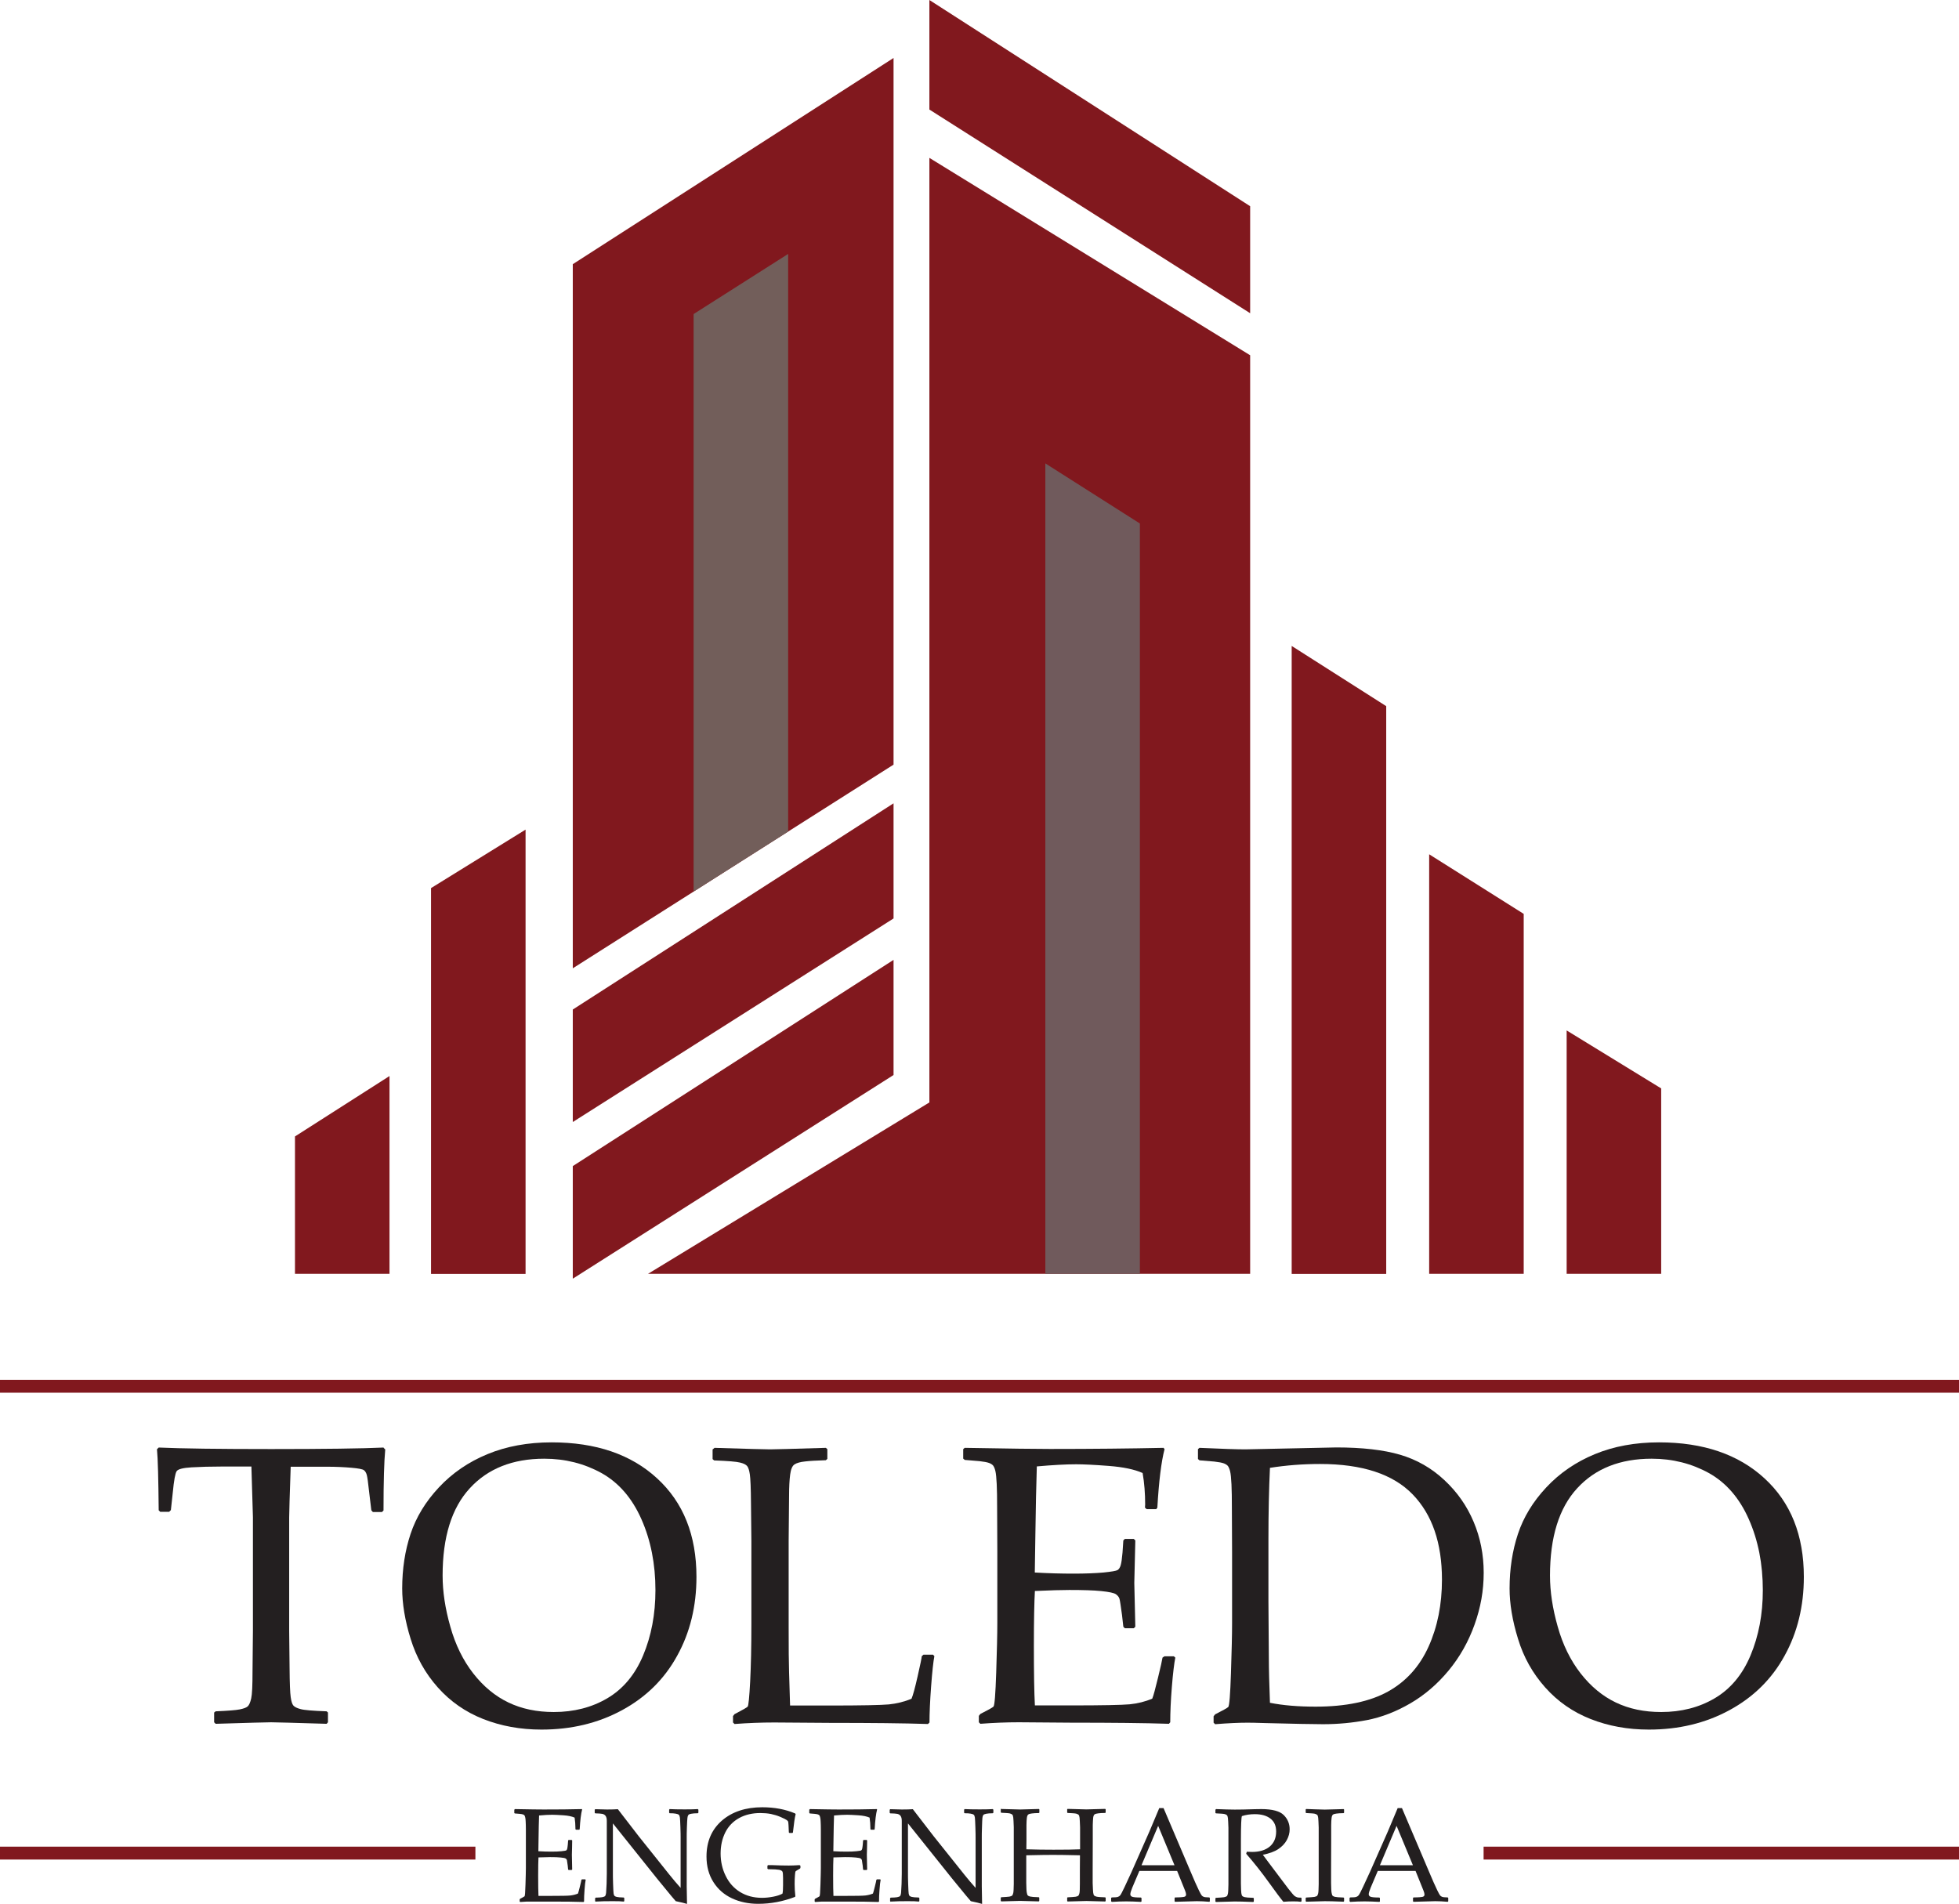 <svg xmlns="http://www.w3.org/2000/svg" id="Layer_2" data-name="Layer 2" viewBox="0 0 192.93 187.53"><defs><style>      .cls-1 {        fill: #231f20;      }      .cls-1, .cls-2, .cls-3, .cls-4 {        stroke-width: 0px;      }      .cls-2 {        fill: #81181e;      }      .cls-3 {        fill: #705a5c;      }      .cls-4 {        fill: #725e5a;      }    </style></defs><g id="Layer_1-2" data-name="Layer 1"><g><polygon class="cls-2" points="38.36 105.98 29.05 111.93 29.05 125.46 38.36 125.46 38.36 105.98"></polygon><polygon class="cls-2" points="51.76 81.71 42.45 87.47 42.45 125.47 51.76 125.47 51.76 81.71"></polygon><polygon class="cls-2" points="136.52 69.55 127.21 63.62 127.21 125.47 136.52 125.47 136.52 69.55"></polygon><polygon class="cls-2" points="123.12 34.99 91.53 15.55 91.53 108.58 63.82 125.46 123.12 125.46 123.12 34.99"></polygon><polygon class="cls-2" points="150.06 90.01 140.75 84.14 140.75 125.46 150.06 125.46 150.06 90.01"></polygon><polygon class="cls-2" points="163.6 107.2 154.29 101.49 154.29 125.46 163.6 125.46 163.6 107.2"></polygon><polygon class="cls-2" points="91.53 0 91.53 10.79 123.12 30.85 123.12 20.31 91.53 0"></polygon><polygon class="cls-2" points="88 75.31 88 5.71 56.41 26.02 56.41 95.37 88 75.31"></polygon><polygon class="cls-3" points="112.26 51.56 102.95 45.64 102.95 125.46 112.26 125.46 112.26 51.56"></polygon><polygon class="cls-4" points="68.31 30.93 77.62 25.01 77.62 81.9 68.31 87.81 68.31 30.93"></polygon><polygon class="cls-2" points="88 90.46 88 79.12 56.41 99.43 56.41 110.51 88 90.46"></polygon><polygon class="cls-2" points="88 105.88 88 94.54 56.41 114.85 56.41 125.94 88 105.88"></polygon><rect class="cls-2" y="135.9" width="192.93" height="1.27"></rect><rect class="cls-2" x="146.11" y="181.88" width="46.82" height="1.27"></rect><rect class="cls-2" y="181.88" width="46.82" height="1.27"></rect><g><path class="cls-1" d="M37.77,142.59l.17.17c-.11,1.15-.17,3.15-.17,6.01l-.15.15h-.9l-.15-.17-.21-1.76c-.1-.94-.18-1.52-.24-1.73-.06-.21-.15-.36-.28-.46-.13-.1-.54-.18-1.24-.24-.7-.06-1.49-.1-2.35-.1h-3.62c-.1,2.88-.15,4.55-.15,5v11.16l.04,3.73c.01,1.44.05,2.38.11,2.8.06.43.15.71.27.84.12.13.35.25.7.34.34.1,1.2.17,2.57.22l.13.12v.96l-.13.15c-3.27-.1-5.09-.15-5.47-.15-.41,0-2.23.05-5.46.15l-.15-.15v-.96l.15-.12c1.2-.05,1.99-.11,2.38-.19.39-.08.65-.18.78-.3.13-.12.25-.38.34-.78.09-.4.13-1.28.13-2.64l.04-4.04v-11.16c0-.2-.05-1.87-.15-5h-2.85c-1.17,0-2.19.03-3.04.08-.86.05-1.35.18-1.48.39-.13.21-.26.9-.37,2.06l-.19,1.76-.17.17h-.88l-.15-.15c-.03-3.08-.08-5.08-.17-6.01l.17-.17c2.22.1,5.92.15,11.08.15s8.97-.05,11.1-.15Z"></path><path class="cls-1" d="M39.61,156.45c0-1.91.27-3.7.82-5.36.55-1.66,1.48-3.19,2.8-4.6,1.32-1.41,2.91-2.5,4.78-3.27,1.86-.77,3.97-1.16,6.32-1.16,4.35,0,7.82,1.18,10.39,3.55,2.58,2.37,3.87,5.6,3.87,9.7,0,2.88-.63,5.48-1.9,7.77-1.26,2.3-3.07,4.08-5.43,5.36s-5,1.91-7.93,1.91c-2.08,0-3.99-.35-5.74-1.04s-3.24-1.73-4.47-3.11c-1.23-1.38-2.12-2.97-2.68-4.79-.56-1.81-.83-3.46-.83-4.96ZM43.59,155.19c0,1.56.25,3.23.76,5.02.5,1.79,1.26,3.33,2.26,4.61,1,1.28,2.16,2.24,3.46,2.86,1.31.63,2.8.94,4.47.94,1.98,0,3.74-.45,5.28-1.36,1.54-.91,2.72-2.31,3.52-4.22s1.21-4.05,1.21-6.42c0-2.58-.46-4.91-1.38-6.99-.92-2.08-2.23-3.59-3.92-4.54-1.7-.94-3.58-1.42-5.65-1.42-3.1,0-5.55.97-7.33,2.91-1.79,1.94-2.68,4.81-2.68,8.6Z"></path><path class="cls-1" d="M70.22,142.73l.15-.13c3.17.1,4.99.15,5.47.15.43,0,2.27-.05,5.49-.15l.15.13v.96l-.15.13c-.88.03-1.56.06-2.04.12-.48.05-.83.15-1.04.29-.22.14-.36.47-.43.99-.07.52-.11,1.23-.11,2.15l-.04,4.4v8.46c0,2.12.01,3.6.04,4.44l.1,3.31h3.9c3.11,0,5.06-.04,5.83-.11.77-.08,1.52-.26,2.23-.56.14-.32.34-1.05.6-2.2.26-1.15.4-1.81.41-1.99l.17-.15h.94l.13.15c-.1.51-.21,1.5-.32,2.97-.11,1.47-.16,2.65-.16,3.56l-.15.15c-2.42-.08-5.61-.11-9.55-.11l-5.59-.04c-1.28,0-2.58.05-3.91.15l-.15-.15v-.63l.15-.19c.79-.41,1.23-.66,1.3-.75s.16-.91.24-2.47c.08-1.56.12-3.43.12-5.63v-8.21l-.04-3.73c-.01-1.46-.05-2.39-.11-2.81s-.15-.7-.27-.84c-.12-.14-.35-.26-.7-.34-.34-.09-1.19-.16-2.55-.21l-.15-.13v-.96Z"></path><path class="cls-1" d="M94.86,142.73l.15-.13c4.38.08,7.18.11,8.4.11,4.19,0,7.91-.04,11.18-.11l.1.13c-.32,1.22-.56,3.15-.71,5.76l-.11.15h-.94l-.17-.15c.01-.11.02-.22.02-.31,0-1.08-.08-2.12-.25-3.1-.8-.36-1.92-.59-3.34-.7-1.42-.11-2.49-.16-3.21-.16-1.01,0-2.3.07-3.87.21l-.08,3.06-.06,3.5-.06,3.89c1.38.08,2.65.11,3.81.11s2.16-.04,2.95-.11c.79-.08,1.25-.16,1.39-.24.13-.08.24-.24.31-.48.07-.24.13-.65.18-1.25l.08-1.19.15-.15h.88l.15.15c-.03,1.39-.06,2.79-.1,4.19l.1,4.31-.15.15h-.88l-.15-.15-.13-1.15c-.12-.89-.2-1.43-.25-1.6-.05-.17-.17-.32-.35-.45-.19-.13-.66-.23-1.43-.31-.77-.08-1.82-.11-3.16-.11-.74,0-1.87.03-3.39.1-.06,1.07-.1,2.86-.1,5.36,0,2.68.03,4.65.1,5.91h3.52c3.1,0,5.04-.04,5.82-.11.78-.08,1.52-.26,2.22-.56.12-.29.3-.97.56-2.04.26-1.07.41-1.73.45-2l.19-.13h.92l.15.13c-.11.55-.23,1.51-.34,2.87s-.16,2.53-.16,3.5l-.13.15c-2.44-.08-5.63-.11-9.57-.11l-5.21-.04c-1.21,0-2.48.05-3.79.15l-.15-.15v-.63l.15-.19c.75-.38,1.18-.62,1.29-.72.11-.1.2-1.21.27-3.35.07-2.14.11-3.77.11-4.89v-7.03l-.02-4.35c0-.94-.01-1.71-.04-2.31-.03-.59-.07-1.02-.13-1.27-.06-.26-.14-.43-.22-.54-.08-.1-.22-.19-.4-.26-.19-.07-.5-.13-.95-.18l-1.45-.12-.15-.13v-.96Z"></path><path class="cls-1" d="M117.98,142.73l.15-.13c2.21.1,3.71.15,4.52.15l8.96-.19c2.55,0,4.65.24,6.28.72s3.09,1.31,4.35,2.49c1.27,1.18,2.23,2.55,2.89,4.12.66,1.56.99,3.23.99,5.01s-.3,3.43-.9,5.11c-.6,1.68-1.45,3.19-2.56,4.53-1.1,1.33-2.36,2.41-3.77,3.23-1.41.82-2.82,1.36-4.24,1.64-1.42.27-2.86.41-4.35.41-1,0-2.87-.04-5.63-.11-.91-.03-1.51-.04-1.8-.04-.88,0-1.95.05-3.2.15l-.15-.15v-.63l.15-.19c.75-.38,1.18-.62,1.29-.72.11-.1.2-1.21.27-3.35.07-2.14.11-3.77.11-4.89v-7.03l-.02-4.35c0-.94-.01-1.71-.04-2.31s-.07-1.02-.13-1.27-.14-.43-.22-.54c-.08-.1-.22-.19-.4-.26-.19-.07-.5-.13-.95-.18l-1.45-.12-.15-.13v-.96ZM125.07,167.71c1.3.26,2.8.38,4.5.38,2.97,0,5.35-.5,7.13-1.49s3.11-2.47,3.99-4.42,1.32-4.15,1.32-6.6c0-3.61-.96-6.41-2.89-8.4-1.93-1.99-4.96-2.99-9.11-2.99-1.71,0-3.36.13-4.94.38-.1,2.09-.15,4.45-.15,7.08v6.01l.04,5.63c0,1.1.04,2.57.11,4.42Z"></path><path class="cls-1" d="M148.67,156.45c0-1.91.27-3.7.82-5.36s1.48-3.19,2.8-4.6c1.32-1.41,2.91-2.5,4.78-3.27,1.86-.77,3.97-1.16,6.32-1.16,4.35,0,7.82,1.18,10.39,3.55,2.58,2.37,3.87,5.6,3.87,9.7,0,2.88-.63,5.48-1.9,7.77-1.26,2.3-3.07,4.08-5.43,5.36s-5,1.91-7.93,1.91c-2.08,0-3.99-.35-5.74-1.04s-3.24-1.73-4.47-3.11c-1.23-1.38-2.13-2.97-2.68-4.79-.56-1.81-.83-3.46-.83-4.96ZM152.65,155.19c0,1.56.25,3.23.76,5.02.5,1.79,1.26,3.33,2.26,4.61,1,1.28,2.16,2.24,3.46,2.86,1.31.63,2.8.94,4.47.94,1.98,0,3.74-.45,5.28-1.36,1.54-.91,2.72-2.31,3.52-4.22.8-1.91,1.21-4.05,1.21-6.42,0-2.58-.46-4.91-1.38-6.99s-2.23-3.59-3.92-4.54c-1.7-.94-3.58-1.42-5.65-1.42-3.1,0-5.55.97-7.33,2.91-1.79,1.94-2.68,4.81-2.68,8.6Z"></path></g><g><path class="cls-1" d="M50.67,178.22l.05-.04c1.47.03,2.41.04,2.82.04,1.41,0,2.66-.01,3.76-.04l.03.04c-.11.41-.19,1.06-.24,1.94l-.04.05h-.32l-.06-.05s0-.07,0-.1c0-.36-.03-.71-.08-1.04-.27-.12-.64-.2-1.12-.23s-.84-.05-1.08-.05c-.34,0-.77.02-1.3.07l-.03,1.03-.02,1.18-.02,1.31c.46.03.89.04,1.28.04s.72-.01.99-.04c.27-.03.42-.05.47-.08.05-.03.08-.08.1-.16.02-.08.04-.22.06-.42l.03-.4.05-.05h.3l.05.05c0,.47-.02.94-.03,1.41l.03,1.45-.05.05h-.3l-.05-.05-.04-.39c-.04-.3-.07-.48-.08-.54-.02-.06-.06-.11-.12-.15s-.22-.08-.48-.1c-.26-.03-.61-.04-1.06-.04-.25,0-.63.01-1.14.03-.02.36-.03.96-.03,1.8,0,.9.01,1.56.03,1.99h1.18c1.04,0,1.69-.01,1.96-.04.26-.03.51-.09.75-.19.04-.1.1-.33.19-.69.09-.36.14-.58.15-.67l.06-.04h.31l.05.04c-.04.18-.08.51-.11.96-.04.46-.05.85-.05,1.18l-.05.05c-.82-.03-1.89-.04-3.22-.04h-1.75c-.41-.01-.83,0-1.27.04l-.05-.05v-.21l.05-.06c.25-.13.4-.21.43-.24.04-.03.07-.41.09-1.13.02-.72.04-1.27.04-1.64v-3.82c0-.32-.01-.58-.02-.77s-.02-.34-.05-.43c-.02-.09-.05-.15-.07-.18s-.07-.06-.14-.09-.17-.04-.32-.06l-.49-.04-.05-.04v-.32Z"></path><path class="cls-1" d="M58.67,187.31l-.06-.06v-.3l.06-.05c.26,0,.47-.02.63-.04.16-.03.26-.07.3-.13.05-.06.07-.16.09-.29.01-.13.03-.43.05-.9.01-.47.02-.8.02-1v-5.2c0-.22-.04-.38-.12-.49-.08-.11-.19-.17-.32-.2-.14-.03-.37-.04-.7-.05l-.05-.05v-.3l.05-.06c.59.02.98.03,1.16.03.43,0,.79-.01,1.07-.03l2.05,2.66,3.02,3.78c.36.46.74.89,1.11,1.31v-4.98c0-.15,0-.48-.02-.99-.02-.5-.03-.82-.05-.96-.02-.14-.06-.23-.11-.27-.05-.05-.15-.08-.3-.11s-.35-.04-.6-.04l-.05-.05v-.3l.05-.06c.35.02.84.03,1.49.03.59,0,1.01-.01,1.28-.03l.06.06v.3l-.05.05c-.28,0-.5.02-.66.05s-.25.07-.29.14c-.04.06-.07.16-.08.28-.02.12-.03.42-.05.89s-.02.8-.02,1.01v4.82c.01.58.02,1.16.03,1.74-.21-.07-.59-.16-1.11-.27l-.46-.54-1.37-1.67-4.36-5.45v4.93c0,.2,0,.55.02,1.06s.03.81.05.92c.02.11.05.18.08.22.03.04.11.08.22.11.11.03.35.05.7.06l.05.05v.3l-.05.05c-.22-.03-.58-.04-1.08-.04-.64,0-1.2.01-1.68.04Z"></path><path class="cls-1" d="M78.83,183.76v.19l-.03.08-.32.19c-.08.05-.12.08-.14.11s-.03.15-.05.38c-.02.23-.03.51-.03.84,0,.37.02.78.07,1.22l-.04.06c-1.18.45-2.38.68-3.62.68-.95,0-1.81-.18-2.58-.54-.77-.36-1.38-.89-1.83-1.6s-.68-1.55-.68-2.52c0-1.48.51-2.66,1.52-3.54,1.01-.87,2.34-1.31,3.97-1.31,1.2,0,2.28.2,3.24.61l.05.07c-.08.29-.17.89-.27,1.81l-.05.04h-.3l-.05-.05-.03-.68c-.01-.22-.03-.35-.04-.39-.02-.04-.06-.09-.14-.15-.08-.06-.28-.16-.6-.3s-.64-.23-.96-.3c-.32-.06-.67-.09-1.04-.09-.78,0-1.48.16-2.08.49-.6.33-1.06.8-1.37,1.42s-.46,1.32-.46,2.08.16,1.52.5,2.2c.33.68.8,1.21,1.42,1.59.62.38,1.34.57,2.16.57.36,0,.72-.04,1.09-.11.37-.07.68-.17.92-.3.04-.14.06-.41.06-.83v-.71c0-.34-.02-.55-.06-.63s-.15-.14-.32-.18c-.17-.03-.54-.06-1.1-.06l-.06-.06v-.28l.06-.06h.39c.67.03,1.22.04,1.65.04.24,0,.6-.01,1.07-.04l.06.05Z"></path><path class="cls-1" d="M79.72,178.22l.05-.04c1.47.03,2.41.04,2.82.04,1.41,0,2.66-.01,3.76-.04l.03.04c-.11.41-.19,1.06-.24,1.94l-.04.05h-.32l-.06-.05s0-.07,0-.1c0-.36-.03-.71-.08-1.04-.27-.12-.64-.2-1.12-.23s-.84-.05-1.08-.05c-.34,0-.77.02-1.3.07l-.03,1.03-.02,1.18-.02,1.31c.46.03.89.04,1.28.04s.72-.01.99-.04c.27-.03.42-.05.47-.08.05-.03.08-.08.1-.16.02-.08.04-.22.06-.42l.03-.4.05-.05h.3l.05.05c0,.47-.02.94-.03,1.41l.03,1.45-.05.05h-.3l-.05-.05-.04-.39c-.04-.3-.07-.48-.08-.54-.02-.06-.06-.11-.12-.15s-.22-.08-.48-.1c-.26-.03-.61-.04-1.06-.04-.25,0-.63.01-1.14.03-.02.36-.03.96-.03,1.8,0,.9.01,1.56.03,1.99h1.18c1.04,0,1.69-.01,1.96-.04.26-.03.51-.09.75-.19.04-.1.1-.33.19-.69.09-.36.14-.58.15-.67l.06-.04h.31l.05.04c-.04.18-.08.51-.11.96-.04.46-.05.85-.05,1.18l-.05.05c-.82-.03-1.89-.04-3.22-.04h-1.75c-.41-.01-.83,0-1.27.04l-.05-.05v-.21l.05-.06c.25-.13.4-.21.43-.24.04-.03.07-.41.09-1.13.02-.72.04-1.27.04-1.64v-3.82c0-.32-.01-.58-.02-.77s-.02-.34-.05-.43c-.02-.09-.05-.15-.07-.18s-.07-.06-.14-.09-.17-.04-.32-.06l-.49-.04-.05-.04v-.32Z"></path><path class="cls-1" d="M87.72,187.31l-.06-.06v-.3l.06-.05c.26,0,.47-.02.63-.04.16-.03.26-.07.3-.13.05-.06.07-.16.09-.29.01-.13.03-.43.05-.9.01-.47.02-.8.02-1v-5.2c0-.22-.04-.38-.12-.49-.08-.11-.19-.17-.32-.2-.14-.03-.37-.04-.7-.05l-.05-.05v-.3l.05-.06c.59.02.98.03,1.16.03.43,0,.79-.01,1.07-.03l2.05,2.66,3.02,3.78c.36.46.74.89,1.11,1.31v-4.98c0-.15,0-.48-.02-.99-.02-.5-.03-.82-.05-.96-.02-.14-.06-.23-.11-.27-.05-.05-.15-.08-.3-.11s-.35-.04-.6-.04l-.05-.05v-.3l.05-.06c.35.02.84.03,1.49.03.59,0,1.01-.01,1.28-.03l.06.06v.3l-.05.05c-.28,0-.5.02-.66.05-.15.03-.25.07-.29.14-.04.06-.07.16-.08.28s-.03.42-.04.89c-.02.47-.02.8-.02,1.01v4.82c.01.58.02,1.16.03,1.74-.21-.07-.59-.16-1.11-.27l-.46-.54-1.37-1.67-4.36-5.45v4.93c0,.2,0,.55.02,1.06s.03.81.05.92c.02.11.05.18.08.22.03.04.11.08.22.11.11.03.35.05.7.06l.05.05v.3l-.05.05c-.22-.03-.58-.04-1.08-.04-.64,0-1.2.01-1.68.04Z"></path><path class="cls-1" d="M98.62,178.17c1.09.03,1.71.05,1.84.05.14,0,.76-.02,1.85-.05l.05.04v.32l-.05.04c-.3,0-.52.02-.69.04s-.28.05-.35.1c-.07.05-.12.16-.14.33-.02.17-.04.42-.04.72v1.48s-.01.9-.01.9c.94.03,1.83.04,2.67.04,1.15,0,2.02-.01,2.62-.04v-2.16c-.02-.49-.03-.8-.05-.95-.02-.14-.05-.24-.09-.28s-.12-.09-.23-.12-.4-.05-.86-.07l-.04-.04v-.32l.04-.04c1.1.03,1.71.05,1.85.05.15,0,.76-.02,1.85-.05l.05.04v.32l-.05.04c-.3,0-.53.02-.69.04-.16.02-.28.05-.35.1-.07.05-.12.16-.14.33-.02.17-.03.42-.04.72v1.48s-.01,2.98-.01,2.98v1.25c.02.48.03.8.05.94.02.14.05.24.09.28.04.05.12.09.23.12.11.03.4.06.86.07l.05.04v.32l-.05.05c-1.1-.03-1.71-.05-1.85-.05s-.75.02-1.85.05l-.04-.05v-.32l.04-.04c.4-.02.67-.04.8-.06.13-.03.22-.06.26-.1.04-.04.08-.13.11-.26.03-.13.04-.43.04-.89v-1.36s.01-1.47.01-1.47c-1.27-.03-2.16-.04-2.67-.04s-1.4.01-2.62.04v2.72c.01.48.02.8.05.94s.05.24.09.28c.04.05.12.09.23.12.12.03.4.06.86.07l.05.04v.32l-.05.05c-1.09-.03-1.71-.05-1.85-.05s-.75.02-1.84.05l-.05-.05v-.32l.05-.04c.4-.02.66-.04.8-.06.13-.03.22-.06.27-.1.04-.04.08-.13.11-.26.03-.13.04-.43.05-.89v-1.36s0-2.98,0-2.98v-1.25c-.02-.49-.03-.8-.05-.95s-.05-.24-.09-.28-.12-.09-.23-.12-.4-.05-.86-.07l-.05-.04v-.32l.05-.04Z"></path><path class="cls-1" d="M109.49,187.31l-.06-.05v-.33l.06-.05c.31,0,.52-.02.6-.05.09-.03.17-.08.24-.17.07-.08.21-.36.43-.82l.68-1.47,1.75-3.96c.33-.78.66-1.55.98-2.33h.42l2.75,6.46.37.86c.11.24.23.51.37.8.14.29.24.46.29.51.05.05.12.09.2.12.08.03.26.04.53.05l.05.05v.33l-.05.05c-.45-.04-.86-.06-1.23-.06-.71.02-1.42.04-2.14.06l-.05-.05v-.33l.05-.05c.48,0,.78-.03.9-.06.12-.03.18-.11.18-.22,0-.09-.03-.22-.09-.37l-.79-1.96h-3.72l-.7,1.65c-.12.3-.19.51-.19.65,0,.11.06.19.17.24.12.05.41.08.87.08l.06.05v.33l-.05.05c-.55-.03-1.04-.05-1.45-.05-.47,0-.95.02-1.43.05ZM112.42,183.71h3.25l-1.61-3.88-1.64,3.88Z"></path><path class="cls-1" d="M119.72,178.22l.05-.04c.78.03,1.4.05,1.83.05.48,0,1.14-.01,1.96-.04.3,0,.53-.01.66-.01,1.08,0,1.82.2,2.21.59s.58.86.58,1.4c0,.36-.09.71-.28,1.06s-.47.64-.84.89c-.37.25-.88.43-1.52.56.12.17.34.46.65.87l.91,1.21c.3.4.61.82.95,1.26.34.44.56.69.66.75.1.06.18.09.25.11s.18.02.34.02l.05.05v.3l-.06.06c-.21-.03-.45-.04-.73-.04-.3,0-.64.01-1,.04-.3-.36-.76-.98-1.4-1.87-.74-1.03-1.49-1.98-2.26-2.86l.06-.2c.22.01.4.02.52.02.74,0,1.32-.18,1.74-.53.42-.36.63-.85.63-1.48,0-.57-.19-.99-.57-1.28-.38-.29-.89-.43-1.53-.43-.45,0-.87.06-1.27.19-.06.09-.1.9-.1,2.41v4.23c.01.48.02.8.04.94s.05.24.09.28c.04.05.12.09.23.12.12.03.4.06.86.07l.05.04v.32l-.05.05s-.4-.01-1.13-.04c-.3,0-.54-.01-.71-.01-.13,0-.75.02-1.84.05l-.05-.05v-.32l.05-.04c.4-.02.66-.04.8-.06.13-.03.22-.06.27-.1.05-.04.08-.13.11-.26.03-.13.04-.43.05-.89v-1.36s0-2.98,0-2.98v-1.25c-.02-.49-.03-.8-.05-.95-.02-.14-.05-.24-.09-.28-.04-.05-.12-.09-.23-.12s-.4-.05-.86-.07l-.05-.04v-.32Z"></path><path class="cls-1" d="M128.63,178.17l.8.03c.53.02.87.03,1.04.03.15,0,.76-.02,1.85-.05l.05.04v.32l-.05.04c-.3,0-.52.02-.69.04s-.28.05-.35.1c-.07.05-.12.16-.14.33-.02.17-.04.42-.04.72v1.48s-.01,2.98-.01,2.98v1.25c.01.48.02.8.05.94s.05.24.09.28c.04.05.12.09.23.12.12.03.4.06.86.07l.05.04v.32l-.05.05s-.4-.01-1.13-.04c-.3,0-.54-.01-.71-.01-.13,0-.75.02-1.84.05l-.05-.05v-.32l.05-.04c.4-.02.66-.04.8-.06.13-.03.22-.06.27-.1.04-.04.08-.13.11-.26.03-.13.04-.43.05-.89v-1.36s0-2.98,0-2.98v-1.25c-.02-.49-.03-.8-.05-.95s-.05-.24-.09-.28-.12-.09-.23-.12-.4-.05-.86-.07l-.05-.04v-.32l.05-.04Z"></path><path class="cls-1" d="M132.97,187.31l-.06-.05v-.33l.06-.05c.31,0,.52-.02.6-.05.09-.03.17-.08.24-.17.07-.08.21-.36.43-.82l.68-1.47,1.75-3.96c.33-.78.66-1.55.98-2.33h.42l2.75,6.46.37.86c.11.24.23.51.37.8.14.29.24.46.29.51.05.05.12.09.2.12.08.03.26.04.53.05l.05.05v.33l-.05.05c-.45-.04-.86-.06-1.23-.06-.71.02-1.42.04-2.14.06l-.05-.05v-.33l.05-.05c.48,0,.78-.03.9-.06.12-.03.18-.11.18-.22,0-.09-.03-.22-.09-.37l-.79-1.96h-3.72l-.7,1.65c-.12.3-.19.51-.19.65,0,.11.06.19.17.24.12.05.41.08.87.08l.06.05v.33l-.05.05c-.55-.03-1.04-.05-1.45-.05-.47,0-.95.02-1.43.05ZM135.9,183.71h3.25l-1.61-3.88-1.64,3.88Z"></path></g></g></g></svg>